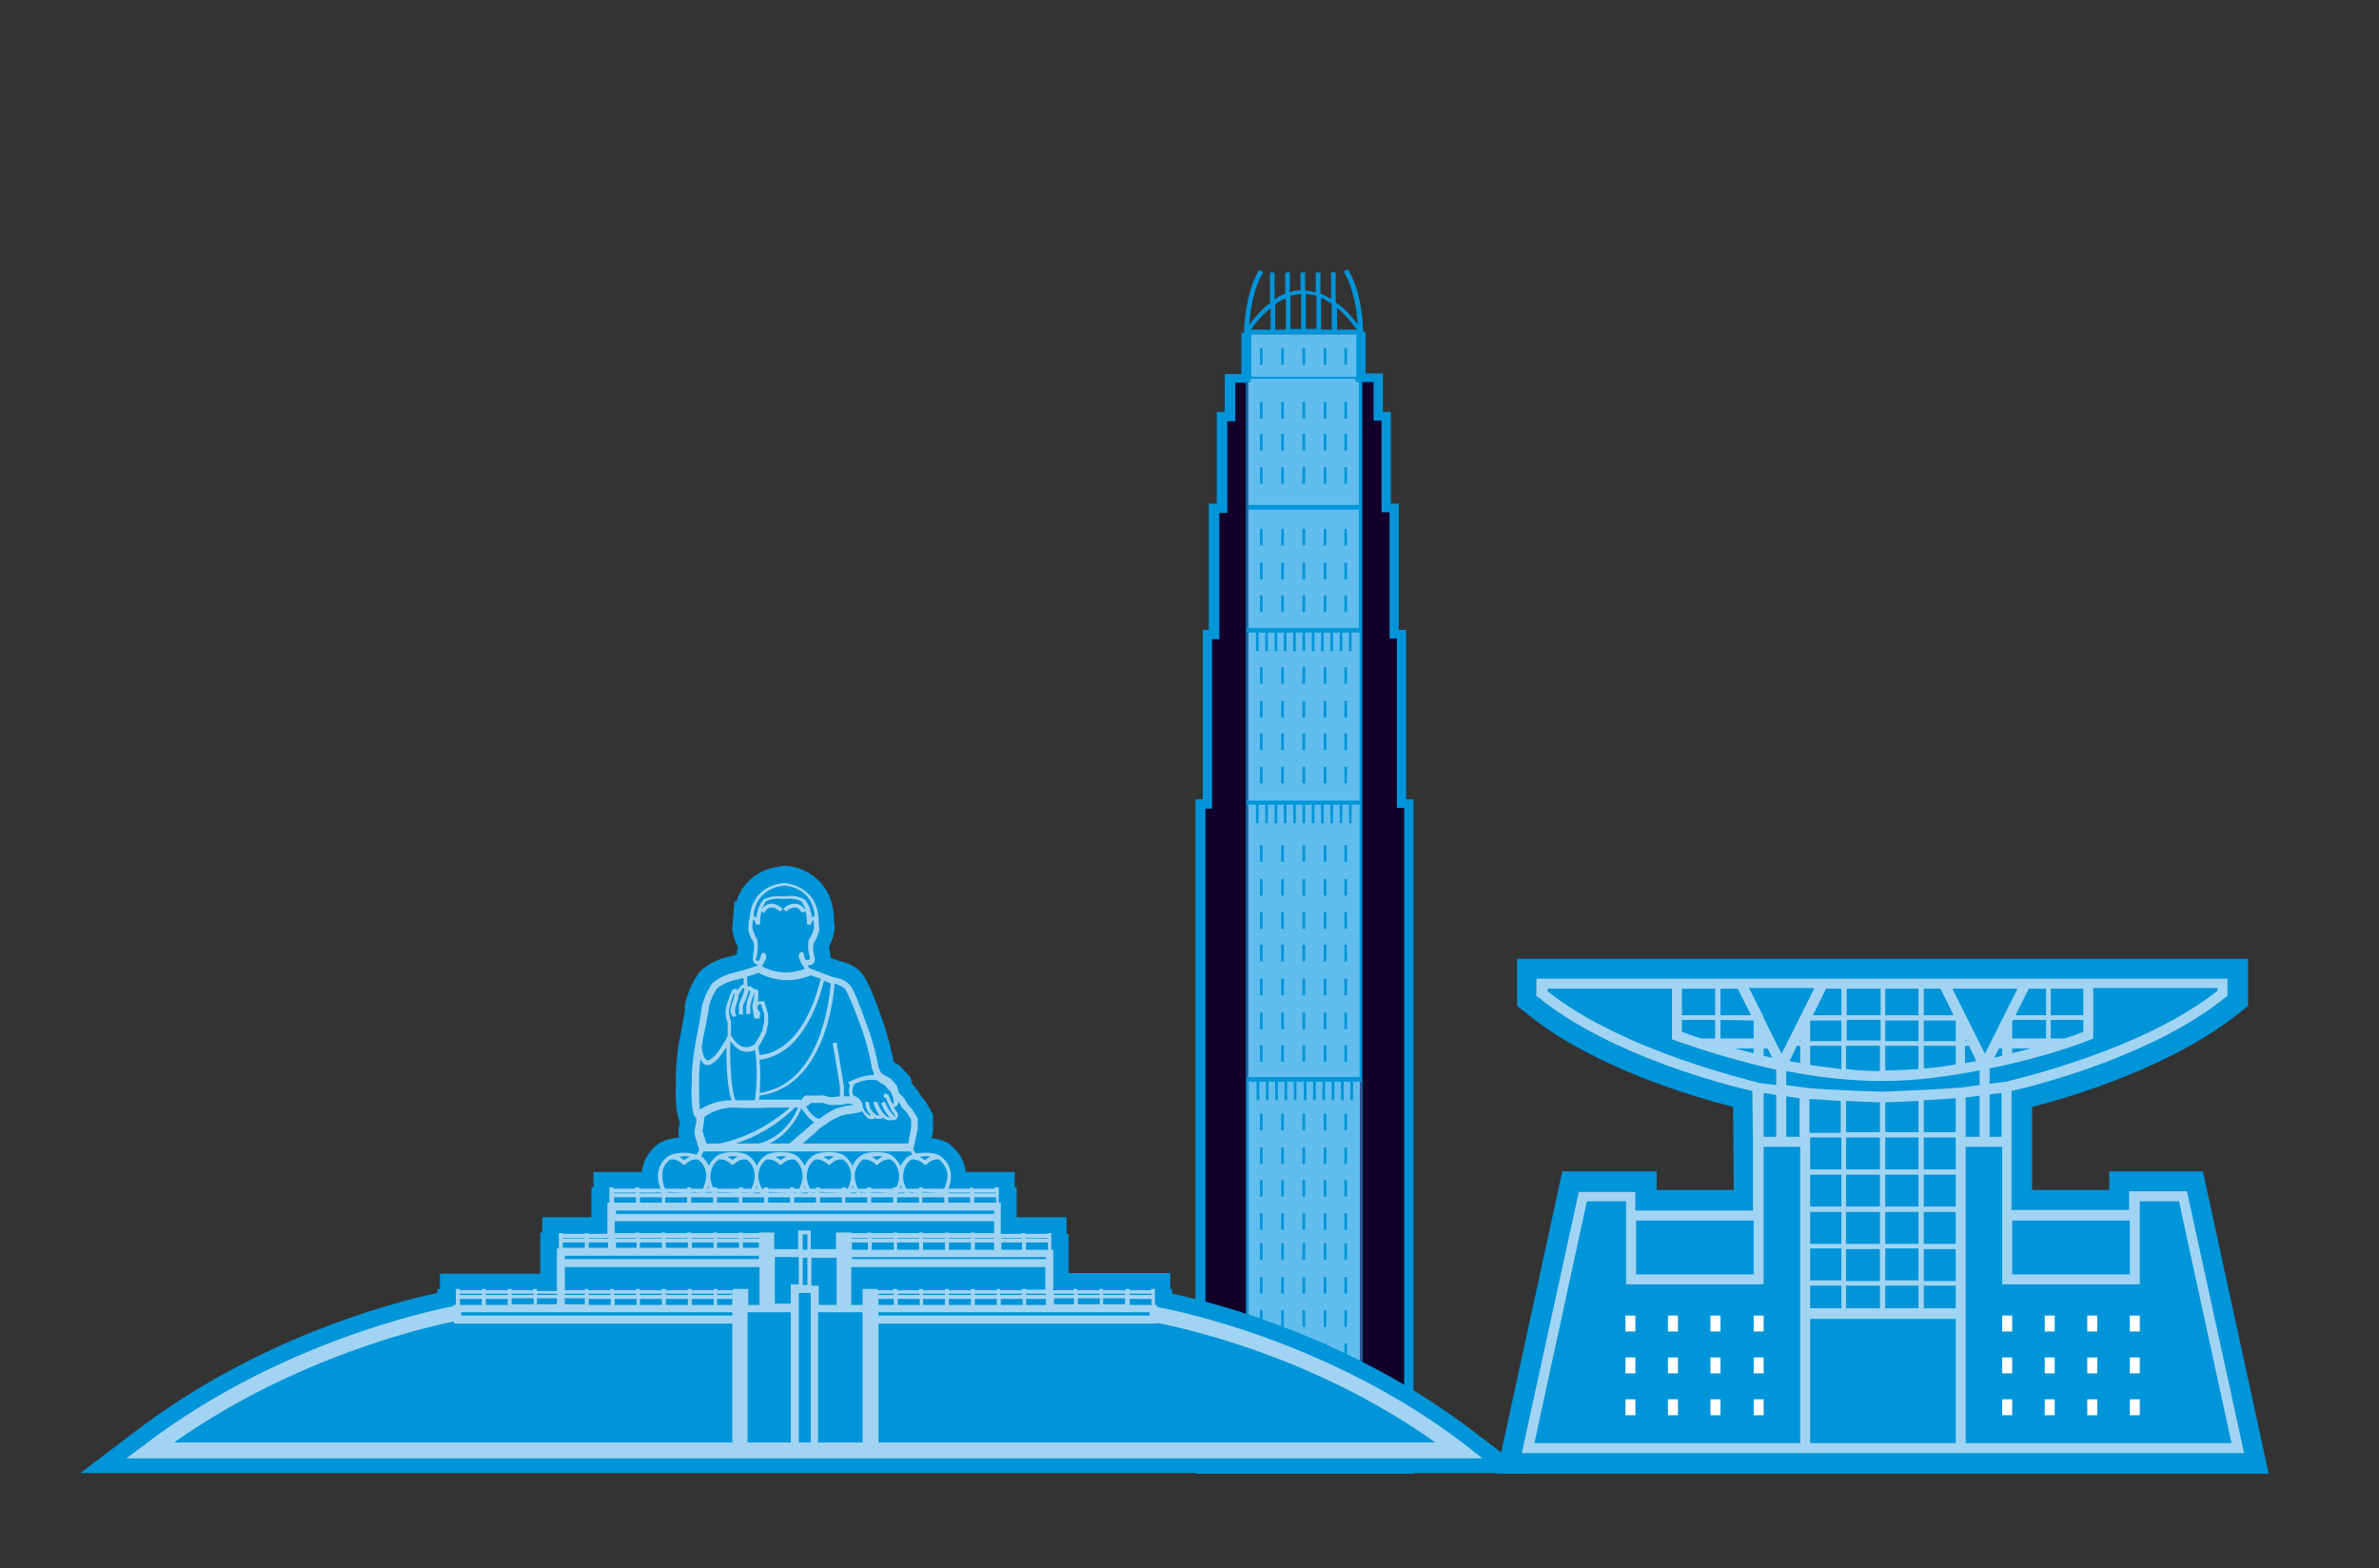 <?xml version="1.0" encoding="utf-8"?>
<!-- Generator: Adobe Illustrator 24.1.1, SVG Export Plug-In . SVG Version: 6.00 Build 0)  -->
<svg version="1.1" id="Ebene_1" xmlns="http://www.w3.org/2000/svg" xmlns:xlink="http://www.w3.org/1999/xlink" x="0px" y="0px"
	 viewBox="0 0 358 236" style="enable-background:new 0 0 358 236;" xml:space="preserve">
<rect x="0" y="0" width="358" height="236" fill="#333333" stroke="none"/>
<style type="text/css">
	.st0{fill:#12002B;}
	.st1{fill:#61BDED;}
	.st2{fill:#0094D9;}
	.st3{clip-path:url(#SVGID_2_);fill:#0094D9;}
	.st4{clip-path:url(#SVGID_2_);fill:#FFFFFF;}
	.st5{clip-path:url(#SVGID_2_);fill:#A1D4F2;}
	.st6{fill:#FFFFFF;}
</style>
<g>
	<rect x="185.4" y="56.7" class="st0" width="21.6" height="165"/>
	<rect x="184.4" y="62.8" class="st0" width="23.5" height="157.7"/>
	<rect x="182.6" y="76.3" class="st0" width="27.1" height="144.2"/>
	<rect x="181" y="95.2" class="st0" width="30.4" height="125.3"/>
	<rect x="187.8" y="50.3" class="st1" width="16.9" height="170.2"/>
	<rect x="187.9" y="76" class="st2" width="16.7" height="0.7"/>
	<rect x="189.6" y="65.3" class="st2" width="0.4" height="2.5"/>
	<rect x="192.8" y="65.3" class="st2" width="0.4" height="2.5"/>
	<rect x="196" y="65.3" class="st2" width="0.4" height="2.5"/>
	<rect x="199.2" y="65.3" class="st2" width="0.4" height="2.5"/>
	<rect x="202.3" y="65.3" class="st2" width="0.4" height="2.5"/>
	<rect x="189.6" y="60.5" class="st2" width="0.4" height="2.5"/>
	<rect x="192.8" y="60.5" class="st2" width="0.4" height="2.5"/>
	<rect x="196" y="60.5" class="st2" width="0.4" height="2.5"/>
	<rect x="199.2" y="60.5" class="st2" width="0.4" height="2.5"/>
	<rect x="202.3" y="60.5" class="st2" width="0.4" height="2.5"/>
	<rect x="189.6" y="52.4" class="st2" width="0.4" height="2.5"/>
	<rect x="192.8" y="52.4" class="st2" width="0.4" height="2.5"/>
	<rect x="196" y="52.4" class="st2" width="0.4" height="2.5"/>
	<rect x="199.2" y="52.4" class="st2" width="0.4" height="2.5"/>
	<rect x="202.3" y="52.4" class="st2" width="0.4" height="2.5"/>
	<rect x="189.6" y="70.3" class="st2" width="0.4" height="2.5"/>
	<rect x="192.8" y="70.3" class="st2" width="0.4" height="2.5"/>
	<rect x="196" y="70.3" class="st2" width="0.4" height="2.5"/>
	<rect x="199.2" y="70.3" class="st2" width="0.4" height="2.5"/>
	<rect x="202.3" y="70.3" class="st2" width="0.4" height="2.5"/>
	<rect x="189.6" y="79.6" class="st2" width="0.4" height="2.5"/>
	<rect x="192.8" y="79.6" class="st2" width="0.4" height="2.5"/>
	<rect x="196" y="79.6" class="st2" width="0.4" height="2.5"/>
	<rect x="199.2" y="79.6" class="st2" width="0.4" height="2.5"/>
	<rect x="202.3" y="79.6" class="st2" width="0.4" height="2.5"/>
	<rect x="189.6" y="84.7" class="st2" width="0.4" height="2.5"/>
	<rect x="192.8" y="84.7" class="st2" width="0.4" height="2.5"/>
	<rect x="196" y="84.7" class="st2" width="0.4" height="2.5"/>
	<rect x="199.2" y="84.7" class="st2" width="0.4" height="2.5"/>
	<rect x="202.3" y="84.7" class="st2" width="0.4" height="2.5"/>
	<rect x="189.6" y="89.6" class="st2" width="0.4" height="2.5"/>
	<rect x="192.8" y="89.6" class="st2" width="0.4" height="2.5"/>
	<rect x="196" y="89.6" class="st2" width="0.4" height="2.5"/>
	<rect x="199.2" y="89.6" class="st2" width="0.4" height="2.5"/>
	<rect x="202.3" y="89.6" class="st2" width="0.4" height="2.5"/>
	<rect x="189.6" y="100.4" class="st2" width="0.4" height="2.5"/>
	<rect x="192.8" y="100.4" class="st2" width="0.4" height="2.5"/>
	<rect x="196" y="100.4" class="st2" width="0.4" height="2.5"/>
	<rect x="199.2" y="100.4" class="st2" width="0.4" height="2.5"/>
	<rect x="202.3" y="100.4" class="st2" width="0.4" height="2.5"/>
	<rect x="189.6" y="105.5" class="st2" width="0.4" height="2.5"/>
	<rect x="192.8" y="105.5" class="st2" width="0.4" height="2.5"/>
	<rect x="196" y="105.5" class="st2" width="0.4" height="2.5"/>
	<rect x="199.2" y="105.5" class="st2" width="0.4" height="2.5"/>
	<rect x="202.3" y="105.5" class="st2" width="0.4" height="2.5"/>
	<rect x="189.6" y="110.4" class="st2" width="0.4" height="2.5"/>
	<rect x="192.8" y="110.4" class="st2" width="0.4" height="2.5"/>
	<rect x="196" y="110.4" class="st2" width="0.4" height="2.5"/>
	<rect x="199.2" y="110.4" class="st2" width="0.4" height="2.5"/>
	<rect x="202.3" y="110.4" class="st2" width="0.4" height="2.5"/>
	<rect x="189.6" y="115.4" class="st2" width="0.4" height="2.5"/>
	<rect x="192.8" y="115.4" class="st2" width="0.4" height="2.5"/>
	<rect x="196" y="115.4" class="st2" width="0.4" height="2.5"/>
	<rect x="199.2" y="115.4" class="st2" width="0.4" height="2.5"/>
	<rect x="202.3" y="115.4" class="st2" width="0.4" height="2.5"/>
	<rect x="189.6" y="147.3" class="st2" width="0.4" height="2.5"/>
	<rect x="192.8" y="147.3" class="st2" width="0.4" height="2.5"/>
	<rect x="196" y="147.3" class="st2" width="0.4" height="2.5"/>
	<rect x="199.2" y="147.3" class="st2" width="0.4" height="2.5"/>
	<rect x="202.3" y="147.3" class="st2" width="0.4" height="2.5"/>
	<rect x="189.6" y="152.4" class="st2" width="0.4" height="2.5"/>
	<rect x="192.8" y="152.4" class="st2" width="0.4" height="2.5"/>
	<rect x="196" y="152.4" class="st2" width="0.4" height="2.5"/>
	<rect x="199.2" y="152.4" class="st2" width="0.4" height="2.5"/>
	<rect x="202.3" y="152.4" class="st2" width="0.4" height="2.5"/>
	<rect x="189.6" y="157.3" class="st2" width="0.4" height="2.5"/>
	<rect x="192.8" y="157.3" class="st2" width="0.4" height="2.5"/>
	<rect x="196" y="157.3" class="st2" width="0.4" height="2.5"/>
	<rect x="199.2" y="157.3" class="st2" width="0.4" height="2.5"/>
	<rect x="202.3" y="157.3" class="st2" width="0.4" height="2.5"/>
	<rect x="189.6" y="167.6" class="st2" width="0.4" height="2.5"/>
	<rect x="192.8" y="167.6" class="st2" width="0.4" height="2.5"/>
	<rect x="196" y="167.6" class="st2" width="0.4" height="2.5"/>
	<rect x="199.2" y="167.6" class="st2" width="0.4" height="2.5"/>
	<rect x="202.3" y="167.6" class="st2" width="0.4" height="2.5"/>
	<rect x="189.6" y="172.7" class="st2" width="0.4" height="2.5"/>
	<rect x="192.8" y="172.7" class="st2" width="0.4" height="2.5"/>
	<rect x="196" y="172.7" class="st2" width="0.4" height="2.5"/>
	<rect x="199.2" y="172.7" class="st2" width="0.4" height="2.5"/>
	<rect x="202.3" y="172.7" class="st2" width="0.4" height="2.5"/>
	<rect x="189.6" y="177.6" class="st2" width="0.4" height="2.5"/>
	<rect x="192.8" y="177.6" class="st2" width="0.4" height="2.5"/>
	<rect x="196" y="177.6" class="st2" width="0.4" height="2.5"/>
	<rect x="199.2" y="177.6" class="st2" width="0.4" height="2.5"/>
	<rect x="202.3" y="177.6" class="st2" width="0.4" height="2.5"/>
	<rect x="189.6" y="182.6" class="st2" width="0.4" height="2.5"/>
	<rect x="192.8" y="182.6" class="st2" width="0.4" height="2.5"/>
	<rect x="196" y="182.6" class="st2" width="0.4" height="2.5"/>
	<rect x="199.2" y="182.6" class="st2" width="0.4" height="2.5"/>
	<rect x="202.3" y="182.6" class="st2" width="0.4" height="2.5"/>
	<rect x="189.6" y="187.1" class="st2" width="0.4" height="2.5"/>
	<rect x="192.8" y="187.1" class="st2" width="0.4" height="2.5"/>
	<rect x="196" y="187.1" class="st2" width="0.4" height="2.5"/>
	<rect x="199.2" y="187.1" class="st2" width="0.4" height="2.5"/>
	<rect x="202.3" y="187.1" class="st2" width="0.4" height="2.5"/>
	<rect x="189.6" y="192.2" class="st2" width="0.4" height="2.5"/>
	<rect x="192.8" y="192.2" class="st2" width="0.4" height="2.5"/>
	<rect x="196" y="192.2" class="st2" width="0.4" height="2.5"/>
	<rect x="199.2" y="192.2" class="st2" width="0.4" height="2.5"/>
	<rect x="202.3" y="192.2" class="st2" width="0.4" height="2.5"/>
	<rect x="189.6" y="197.2" class="st2" width="0.4" height="2.5"/>
	<rect x="192.8" y="197.2" class="st2" width="0.4" height="2.5"/>
	<rect x="196" y="197.2" class="st2" width="0.4" height="2.5"/>
	<rect x="199.2" y="197.2" class="st2" width="0.4" height="2.5"/>
	<rect x="202.3" y="197.2" class="st2" width="0.4" height="2.5"/>
	<rect x="189.6" y="202.2" class="st2" width="0.4" height="2.5"/>
	<rect x="192.8" y="202.2" class="st2" width="0.4" height="2.5"/>
	<rect x="196" y="202.2" class="st2" width="0.4" height="2.5"/>
	<rect x="199.2" y="202.2" class="st2" width="0.4" height="2.5"/>
	<rect x="202.3" y="202.2" class="st2" width="0.4" height="2.5"/>
	<rect x="189.6" y="206.9" class="st2" width="0.4" height="2.5"/>
	<rect x="192.8" y="206.9" class="st2" width="0.4" height="2.5"/>
	<rect x="196" y="206.9" class="st2" width="0.4" height="2.5"/>
	<rect x="199.2" y="206.9" class="st2" width="0.4" height="2.5"/>
	<rect x="202.3" y="206.9" class="st2" width="0.4" height="2.5"/>
	<rect x="189.6" y="211.9" class="st2" width="0.4" height="2.5"/>
	<rect x="192.8" y="211.9" class="st2" width="0.4" height="2.5"/>
	<rect x="196" y="211.9" class="st2" width="0.4" height="2.5"/>
	<rect x="199.2" y="211.9" class="st2" width="0.4" height="2.5"/>
	<rect x="202.3" y="211.9" class="st2" width="0.4" height="2.5"/>
	<rect x="189.6" y="127.2" class="st2" width="0.4" height="2.5"/>
	<rect x="192.8" y="127.2" class="st2" width="0.4" height="2.5"/>
	<rect x="196" y="127.2" class="st2" width="0.4" height="2.5"/>
	<rect x="199.2" y="127.2" class="st2" width="0.4" height="2.5"/>
	<rect x="202.3" y="127.2" class="st2" width="0.4" height="2.5"/>
	<rect x="189.6" y="132.3" class="st2" width="0.4" height="2.5"/>
	<rect x="192.8" y="132.3" class="st2" width="0.4" height="2.5"/>
	<rect x="196" y="132.3" class="st2" width="0.4" height="2.5"/>
	<rect x="199.2" y="132.3" class="st2" width="0.4" height="2.5"/>
	<rect x="202.3" y="132.3" class="st2" width="0.4" height="2.5"/>
	<rect x="189.6" y="137.3" class="st2" width="0.4" height="2.5"/>
	<rect x="192.8" y="137.3" class="st2" width="0.4" height="2.5"/>
	<rect x="196" y="137.3" class="st2" width="0.4" height="2.5"/>
	<rect x="199.2" y="137.3" class="st2" width="0.4" height="2.5"/>
	<rect x="202.3" y="137.3" class="st2" width="0.4" height="2.5"/>
	<rect x="189.6" y="142.2" class="st2" width="0.4" height="2.5"/>
	<rect x="192.8" y="142.2" class="st2" width="0.4" height="2.5"/>
	<rect x="196" y="142.2" class="st2" width="0.4" height="2.5"/>
	<rect x="199.2" y="142.2" class="st2" width="0.4" height="2.5"/>
	<rect x="202.3" y="142.2" class="st2" width="0.4" height="2.5"/>
	<g>
		<defs>
			<rect id="SVGID_1_" x="12.2" y="40.4" width="329.3" height="181.3"/>
		</defs>
		<clipPath id="SVGID_2_">
			<use xlink:href="#SVGID_1_"  style="overflow:visible;"/>
		</clipPath>
		<path class="st3" d="M211.2,220.4H205V57.5h1.7v5.8h1.2v13.8h1.2v19h1.1v25.5h1.1V220.4z M181.3,121.7h1.1V96.2h1.1v-19h1.2V63.4
			h1.2v-5.8h1.6v162.8h-6.1V121.7z M191.2,46.4v3.2h-2.9C188.7,48.9,189.8,47.5,191.2,46.4 M193.5,44.9v4.7h-1.6v-3.8
			C192.4,45.4,192.9,45.1,193.5,44.9 M195.8,44.2v5.3h-1.6v-5C194.7,44.4,195.2,44.3,195.8,44.2 M198.1,44.5v5h-1.6v-5.3
			C197.1,44.3,197.6,44.4,198.1,44.5 M200.4,45.7v3.9h-1.6v-4.8C199.4,45.1,199.9,45.4,200.4,45.7 M204.2,49.6h-3v-3.3
			C202.6,47.5,203.6,48.8,204.2,49.6 M188.3,50.3h15.8v6.4h-15.8V50.3z M204.6,94.5h-16.9v-37h0.5V57h15.8v0.5h0.5V94.5z
			 M187.8,162.8h1.3v2.8h0.4v-2.8h1v2.8h0.4v-2.8h1v2.8h0.4v-2.8h1v2.8h0.4v-2.8h1v2.8h0.4v-2.8h1.1v2.8h0.4v-2.8h1v2.8h0.4v-2.8h1
			v2.8h0.4v-2.8h1v2.8h0.4v-2.8h1v2.8h0.4v-2.8h1v2.8h0.4v-2.8h1.2v57.5h-16.9V162.8z M204.6,162.1h-16.9v-41h1.3v2.8h0.4v-2.8h1
			v2.8h0.4v-2.8h1v2.8h0.4v-2.8h1v2.8h0.4v-2.8h1v2.8h0.4v-2.8h1v2.8h0.4v-2.8h1v2.8h0.4v-2.8h1v2.8h0.4v-2.8h1v2.8h0.4v-2.8h1v2.8
			h0.4v-2.8h1v2.8h0.4v-2.8h1.2V162.1z M189.4,98v-2.8h1V98h0.4v-2.8h1V98h0.4v-2.8h1V98h0.4v-2.8h1V98h0.4v-2.8h1V98h0.4v-2.8h1V98
			h0.4v-2.8h1V98h0.4v-2.8h1V98h0.4v-2.8h1V98h0.4v-2.8h1V98h0.4v-2.8h1.2v25.3h-16.9V95.2h1.3V98H189.4z M211.6,120.3V94.8h-1.1
			v-19h-1.2V62h-1.2v-5.8h-2.6v-6.2h-0.3v-0.3h-0.1c0-1.3-0.3-6.1-2.3-9.2l-0.6,0.4c1.5,2.4,2,6,2.1,7.9c-0.7-0.9-1.8-2.3-3.3-3.3
			v-4.5h-0.7v4c-0.5-0.3-1-0.6-1.6-0.8v-3.2h-0.7v3c-0.5-0.1-1.1-0.2-1.6-0.3v-2.7h-0.7v2.7c-0.6,0-1.1,0.1-1.6,0.3v-3h-0.7v3.2
			c-0.6,0.2-1.1,0.5-1.6,0.9v-4.1h-0.7v4.6c-1.4,1.1-2.5,2.4-3.1,3.3c0.1-1.9,0.6-5.5,2.1-7.9l-0.6-0.4c-2.2,3.5-2.3,9.3-2.3,9.5
			c0,0,0,0,0,0h-0.4v6.2h-2.5V62h-1.2v13.8h-1.2v19H181v25.5h-1.1v101.5h32.8V120.3H211.6z"/>
		<path class="st3" d="M221.7,215.4c-18.2-13.9-38.2-19.2-45.3-20.7V194h-0.3v-2.4h-15.3v-5.9h-0.3v-2.5H153v-4.5h-0.3v-2.3h-7.4
			c0-0.3-0.1-0.5-0.1-0.7c-0.5-2.3-2.3-3.5-2.6-3.7h0c-0.1-0.1-0.2-0.1-0.2-0.1l0,0c-0.7-0.4-1.5-0.5-2.2-0.6l0.2-0.9l0-2.7
			l-1.1-1.9l-0.3-0.4c0,0-0.3-0.3-0.5-0.6c-0.3-0.6-0.7-1.1-1.2-1.6c-0.1-0.2-0.1-0.4-0.1-0.4l-0.2-0.7l-1.7-1.8l-0.8-0.4
			c0,0,0,0,0-0.1c-0.2-0.9-0.7-3.3-1.6-6c-1.4-4-2.2-5.8-2.9-6.9c-1.1-1.7-3-2.1-3.8-2.3c-0.3-0.1-0.7-0.3-1.2-0.4
			c0-0.4-0.1-0.7-0.1-0.8c-0.1-0.4-0.1-0.8-0.1-1c0.7-1.3,0.8-2.7,0.8-2.7l0-0.2l-0.1-1l0-0.2c-0.1-5.6-4.4-7.9-7.4-8l-0.3,0
			l-0.3,0.1c-2.4,0.2-5.6,1.7-6.7,5.3l-0.3,0l-0.3,4l0,0.2c0,0.3,0.2,1.4,0.8,2.5c0,0.2-0.1,0.6-0.1,1c0,0.1,0,0.2-0.1,0.3
			c-0.4,0.1-0.8,0.2-1.2,0.3c-2.9,0.7-4.3,2.2-4.5,2.5l-0.1,0.2c-1.2,1.6-1.7,3.7-1.8,3.9l-0.2,1.1l0.1,0.2
			c-0.1,0.6-0.3,1.7-0.7,3.9c-0.5,2.3-0.7,4.5-0.7,6.3c0,0.6,0,1,0,1.2l0,0.1c-0.1,1.3,0,4,0.5,5.2c0,0.1,0.1,0.2,0.1,0.3
			c0,0.1,0,0.3-0.1,0.4c-0.1,0.6-0.1,0.9-0.1,1.3c0,0.1,0,0.2,0.1,0.6c-0.8,0.1-1.8,0.2-2.6,0.7l-0.1,0c-0.1,0-0.1,0.1-0.2,0.1h0
			c-0.3,0.2-2.1,1.4-2.6,3.7c-0.1,0.2-0.1,0.5-0.1,0.7h-7.3v2.3h-0.3v4.5h-7.4v2.3h-0.3v6.2H66.2v2.3l-0.4,0v0.6
			c-7.1,1.5-27.2,6.9-45.4,20.8l-8.3,6.3H230L221.7,215.4z"/>
		<path class="st4" d="M117.7,139.7c-0.1-0.1-0.1-0.2-0.2-0.2"/>
		<path class="st5" d="M132.2,217.1v-17.9h41.9v-0.1c4.1,0.8,23.6,5,41.9,18H132.2z M123.1,197.5h6.7v19.6h-6.7V197.5z M112.5,197.5
			h6.5v19.6h-6.5V197.5z M26.2,217.1c18.3-12.9,38-17.4,42.1-18.2v0.3h41.9v17.9H26.2z M69.2,195.5h3.3v0.9h-3.3V195.5z M72.5,194.9
			h-3.3v-0.2h3.3V194.9z M76.4,194.9h-3.3v-0.2h3.3V194.9z M80.3,194.9H77v-0.2h3.3V194.9z M83.8,194.9h-3v-0.2h3V194.9z
			 M107.9,195.5h2.3v0.9h-2.3V195.5z M110.2,198H69.4v-0.5h40.8V198z M80.3,196.3H77v-0.9h3.3V196.3z M83.8,196.3h-3v-0.9h3V196.3z
			 M88,194.9h-3v-0.2h3V194.9z M91.9,194.9h-3.3v-0.2h3.3V194.9z M95.7,194.9h-3.3v-0.2h3.3V194.9z M99.6,194.9h-3.3v-0.2h3.3V194.9
			z M103.5,194.9h-3.3v-0.2h3.3V194.9z M107.4,194.9h-3.3v-0.2h3.3V194.9z M100.2,195.5h3.3v0.9h-3.3V195.5z M96.3,195.5h3.3v0.9
			h-3.3V195.5z M92.5,195.5h3.3v0.9h-3.3V195.5z M88.6,195.5h3.3v0.9h-3.3V195.5z M85,196.3v-0.9h3v0.9H85z M104.1,195.5h3.3v0.9
			h-3.3V195.5z M110.2,194.9h-2.3v-0.2h2.3V194.9z M73.1,195.5h3.3v0.9h-3.3V195.5z M114.3,190.7v5.7h-1.7V194h-2.3v0.2h-2.3V194
			h-0.6v0.2h-3.3V194h-0.6v0.2h-3.3V194h-0.6v0.2h-3.3V194h-0.6v0.2h-3.3V194h-0.6v0.2h-3.3V194H88v0.2h-3v-3.5H114.3z M84.7,187H88
			v0.8h-3.3V187z M88,186.4h-3.3v-0.1H88V186.4z M91.5,186.4h-2.9v-0.1h2.9V186.4z M149.6,183.8v1.8h-2.9v-0.1h-0.6v0.1h-3.3v-0.1
			h-0.6v0.1h-3.3v-0.1h-0.6v0.1H135v-0.1h-0.6v0.1h-3.3v-0.1h-0.6v0.1h-2.4v-0.1h-2.3v2.5h-3.8v-2.8h-1.9v2.8h-3.6v-2.5h-2.3v0.1
			h-2.4v-0.1h-0.6v0.1h-3.3v-0.1h-0.6v0.1h-3.3v-0.1h-0.6v0.1h-3.3v-0.1h-0.6v0.1h-3.3v-0.1h-0.6v0.1h-3.1v-1.8H149.6z M92.4,180.2
			h3.3v0.8h-3.3V180.2z M95.7,179.6h-3.3v-0.1h3.3V179.6z M99.5,179.6h-3.3v-0.1h3.3V179.6z M99.7,176.3c0.2-1.1,1-1.7,1.2-1.8
			c1.1-0.1,1.8,0.7,1.8,0.7l0.1,0.1h0.3l0.1-0.1c0,0,0.7-0.8,1.8-0.7c0.2,0.1,1,0.7,1.2,1.8c0.2,0.8,0,1.6-0.4,2.6H104v-0.2h-0.6
			v0.2h-3.3c0,0,0,0,0,0v-0.1h-0.1C99.7,177.8,99.6,177,99.7,176.3 M103,174c0.2,0,0.5,0,0.8,0.1c-0.4,0.2-0.6,0.3-0.8,0.5
			c-0.2-0.1-0.4-0.3-0.8-0.5C102.5,174.1,102.8,174,103,174 M106.7,151.4c0.1-0.3,0.5-1.7,1.2-2.6c0,0,0.9-0.9,2.7-1.3
			c0.5-0.1,0.9-0.2,1.3-0.3l0,1h-0.2l-0.3,0.3L111,149c-0.1-0.1-0.2-0.2-0.3-0.2c-0.1,0-0.2,0-0.6,0.3l-0.3,0.9c0,0-0.5,1.1-0.6,2.1
			c-0.1,0.8,0.2,1.6,0.3,1.8v2c-0.4,0.9-1.7,3.1-2.7,3.6c0,0-0.2,0.2-0.5,0c-0.2-0.1-0.5-0.5-0.7-1.9c0.1-0.4,0.1-0.9,0.2-1.3
			C106.5,153,106.7,151.8,106.7,151.4 M114.1,146.4L114.1,146.4c3.7,2,7,0.8,7.9,0.4c0.3,0.1,0.9,0.3,1.5,0.5
			c-0.5,2.2-2.8,10.8-9.2,11.5c-0.1-0.6-0.1-1-0.2-1.2c0.2-0.3,0.7-1.1,1.2-2.2l0.3-1.5v-1.2l-0.3-1l-0.3-1h-0.9l-0.1,0.1l0.1-0.6
			V149l-0.7-0.2l-0.5-0.4l-0.3,0.1l-0.1-0.1l-0.1-1.4C113.4,146.7,114,146.5,114.1,146.4 M113.8,144.1c0.1-0.2,0.5-2.2,0-3
			c-0.4-0.6-0.6-1.5-0.6-1.5l0.1-1l0-0.1c0,0,0.1-0.1,0.1-0.1c0,0,0.2,0.1,0.4,0.8l0.6-0.1c0,0-0.1-0.9,0.2-1.9l0.4,0.2
			c0.3-0.5,0.6-0.8,1-0.8c0.7-0.1,1.4,0.6,1.4,0.6l0.4-0.4c0,0-0.9-0.9-1.9-0.8c-0.5,0.1-0.9,0.3-1.2,0.8c0.1-0.4,0.3-0.7,0.5-1.1
			c0.2-0.1,1-0.6,2.6-0.4l0,0l0.2,0c1.6-0.2,2.5,0.3,2.6,0.4c0.3,0.4,0.5,0.8,0.6,1.3c-0.4-0.6-0.8-0.9-1.4-1
			c-1-0.1-1.9,0.7-1.9,0.8l0.4,0.4c0,0,0.7-0.7,1.4-0.6c0.4,0,0.7,0.3,1,0.8l0.5-0.3c0.3,1.1,0.2,2,0.2,2l0.6,0.1
			c0.2-0.7,0.4-0.8,0.4-0.8c0,0,0,0,0,0l0.1,1.1c0,0-0.1,0.9-0.6,1.6c-0.6,0.8-0.1,2.8,0,3c0,0,0,0.2-0.1,0.3
			c-0.1,0.1-0.2,0.1-0.5,0.1c-0.1-0.1-0.2-0.2-0.3-0.7c0-0.2-0.1-0.6-0.4-0.5c-0.3,0-0.4,0.4-0.4,0.7l0,0.1l0.4,0.9l0.5,0.8
			c-0.9,0.4-3.6,1.2-6.5-0.4l0.3-0.4l0.4-0.8l0-0.1c0-0.4-0.1-0.7-0.4-0.7c-0.3,0-0.4,0.3-0.4,0.5c-0.1,0.5-0.3,0.6-0.3,0.7
			c-0.2,0-0.4,0-0.5-0.1C113.8,144.3,113.8,144.1,113.8,144.1 M118,133.3l0.1,0c0.4,0,4.2,0.4,4.5,4.6c0,0-0.1,0-0.1,0
			c-0.1,0-0.2,0.1-0.3,0.2c-0.1-0.7-0.3-1.7-1-2.6l-0.1-0.1c0,0-1-0.8-3.1-0.5l-0.1,0c-2-0.2-3,0.5-3,0.5l-0.1,0.1
			c-0.7,0.9-0.9,1.9-1,2.6c-0.1-0.1-0.2-0.1-0.3-0.2c0,0,0,0-0.1,0h0C113.7,133.6,117.8,133.3,118,133.3 M127.2,148.9
			c0.6,0.9,1.6,3.6,2.5,6c1.1,3.2,1.5,5.8,1.5,5.8l0,0.1c0,0,0.3,0.7,0.3,0.8c0,0.1,0,0.1,0,0.2c-2,0-3.8,1.1-3.9,1.1l0.3,0.4
			c0,0.1-0.1,0.3-0.1,0.5c-0.1,0.6,0,0.9,0.1,1.2c-0.2,0-0.4,0-0.6,0L127,165l0-1.5l-1.1-6.6l-0.6,0.1l1.1,6.5v1.5
			c-0.2,0-0.5,0.1-0.8,0.1c-0.6,0.1-0.9,0-1.2-0.1c-0.1,0-0.2-0.1-0.4-0.1c-0.2-0.1-0.7,0-0.9,0l-1.2,0c-0.4-0.1-0.8,0-1,0.2
			c0,0-0.1,0.1-0.2,0.4l0,0c-0.4,0-1.6,0-4.3,0l-0.6,0c-0.7,0-1.2,0-1.6,0c0-0.2,0.1-0.4,0.1-0.6c9.5-1.3,11.1-13.9,11.3-16.9
			C126,148.2,126.8,148.4,127.2,148.9 M134.3,164.9c0,0,0,0.1,0.1,0.2c0,0.3,0.1,0.7,0.1,0.8c0,0.1,0,0.2,0,0.2c0,0-0.1,0-0.1,0
			c0,0-0.1-0.1-0.2-0.1l-0.5-1.2l-0.5-0.3l-0.3,0.5l0.4,0.3l0.9,1.9c0,0,0.3,0.4,0.5,0.7c0,0.1,0,0.2,0,0.2
			c-1.2-1.1-1.5-2.2-1.5-2.3l-0.6,0.2c0,0,0.3,1.1,1.3,2.2h-0.1l-0.3-0.1l-0.6-0.6c-0.7-0.9-0.9-1.7-0.9-1.7l-0.6,0.1
			c0,0,0.2,0.9,0.9,1.9c0,0,0,0.1,0,0.1H132l-0.5-0.4c-0.8-0.7-0.7-1.6-0.7-1.6l-0.6-0.1c0,0-0.1,1.1,0.8,2c0,0,0,0.1,0,0.1
			c-0.1,0-0.1,0-0.2,0l-0.3-0.3c-0.2-0.2-0.5-0.5-0.5-0.6c-0.1-0.2-0.1-0.4-0.2-0.6c0-0.1,0-0.3-0.1-0.4c0-0.1-0.1-0.2-0.1-0.2
			c0-0.1-0.2-0.5-1.1-0.9c-0.4-0.2-0.2-1.2,0-1.7c0.8-0.4,2.1-0.9,3.5-0.6c0.1,0.1,0.3,0.2,0.5,0.4l0.6,0.3l0.7,0.8
			C134.1,164.2,134.2,164.8,134.3,164.9 M135.5,166.2c0,0.2,0,0.3,1,1.3l0.6,1l0,1.2l-0.4,2.3l0,0.1h-15.9c1.1-0.9,2.5-2.2,2.6-2.3
			c0.3-0.2,0.7-0.5,0.9-0.6c0.2-0.1,0.3-0.2,0.4-0.3c0.4-0.3,1-0.6,1.3-0.7c0.2-0.1,0.3-0.2,0.4-0.2c0.1-0.1,0.4-0.1,0.7-0.2
			c0.3-0.1,0.5-0.1,0.5-0.1c0.1,0,0.8-0.1,1.3-0.2c0.3,0,0.6-0.1,0.8-0.3v0c0.1,0.2,0.5,0.7,0.6,0.8l0.4,0.4l0.1,0
			c0.6,0.1,0.8,0,0.8-0.1c0,0,0,0,0.1-0.1l0.2,0.2h0.5c0.1,0,0.3,0,0.5-0.2c0,0,0,0,0,0l0.2,0.2l0.5,0.2l0.1,0l0.6,0
			c0.5-0.1,0.6-0.1,0.6-0.2c0.3-0.3,0.3-0.8,0.1-1c-0.2-0.2-0.4-0.6-0.4-0.6l-0.1-0.2c0.1,0,0.3-0.1,0.4-0.1
			c0.2-0.2,0.3-0.5,0.3-0.6c0-0.1,0-0.1,0-0.2C135.3,166,135.4,166.2,135.5,166.2 M114.3,159.5c6.7-0.8,9.1-9.5,9.7-11.9
			c0.4,0.2,0.8,0.3,1,0.4c-0.2,2.7-1.6,15.2-10.7,16.5C114.5,162.4,114.4,160.7,114.3,159.5 M110.7,165.6c-0.6-1.1-0.9-5.2-0.8-8.9
			c0.7,0.9,1.4,1.5,2.2,1.6c0.1,0,0.3,0,0.4,0c0.5,0,0.8-0.1,1.1-0.3c0.2,1,0.5,3.9,0,7.6C112.7,165.6,112.1,165.6,110.7,165.6
			 M108.3,172.1h-2c-0.3-0.9-0.5-1.8-0.6-1.9c0-0.1,0-0.2,0.1-0.4c0.1-0.7,0.2-1.3,0.2-1.6c0,0,0-0.1,0-0.1c0.6-0.4,2.1-1.4,4.3-1.4
			c2.8,0.1,2.8,0.1,5.7,0l0.6,0c1,0,1.7,0,2.3,0C117.2,168.1,113.6,171,108.3,172.1 M114.2,172.1h-3.5c4.8-1.5,7.9-4.4,8.9-5.4
			c0.2,0,0.3,0,0.5,0C119.5,168.1,117.8,171.2,114.2,172.1 M115.8,172.1c2.9-1.4,4.3-4.1,4.8-5.3c0.4,0.6,1.1,1.6,1.9,2.1
			c0,0,0,0,0,0c-0.2,0.2-3,2.6-3.7,3.2H115.8z M127.1,166.2l0.3-0.1c0.3,0,0.7,0,1.1,0.2c-0.4,0-1.2,0.1-1.4,0.2
			c-0.1,0-0.2,0.1-0.4,0.1c-0.7,0.2-0.9,0.2-1,0.3c0,0-0.1,0.1-0.2,0.1c-0.4,0.2-1,0.5-1.5,0.9c-0.1,0-0.1,0.1-0.3,0.2
			c-0.1,0.1-0.3,0.2-0.5,0.3c-0.7-0.2-1.5-1.1-1.9-1.9l0.4-0.2l0.3-0.3l1.3,0c0.2,0,0.6,0,0.6,0c0.1,0,0.2,0.1,0.3,0.1
			c0.3,0.1,0.8,0.3,1.7,0.2C126.5,166.3,126.8,166.3,127.1,166.2 M110.3,153.1l0.5-0.2l-0.2-0.6c0-0.7,0.2-1,0.2-1.1
			c0,0,0.2-0.6,0.3-1c0-0.1,0-0.2,0-0.4l0.6-1l0.1-0.1h0.1l0.1,0.1v0.3l-0.2,0.6l-0.3,0.7l-0.3,0.8l0,1.5h0.6v-1.3l0.6-1.4l0.2-0.7
			l0-0.2l0.1,0l0.2,0.1v0l-0.1,0.5l-0.3,0.7l-0.2,1v1.2h0.6l0-1.2l0.2-0.9l0.3-0.7l0.1-0.5l0,0l0,0.7l-0.3,1.5l0.3,1.8h0.8l0.1-0.9
			l-0.4-0.5v-0.5l0.3-0.3h0.2l0.2,0.6l0.3,0.9l0,1.1l-0.3,1.4c-0.5,1.2-1.1,2-1.2,2.1c0,0-0.6,0.5-1.4,0.4c-0.8-0.1-1.5-0.7-2.1-1.8
			l0-2l0-0.1c0,0-0.3-0.8-0.3-1.6c0.1-0.8,0.5-1.9,0.5-1.9l0.2-0.7c0,0,0.1,0,0.1-0.1c0,0,0,0,0,0c0,0,0,0.1,0,0.2
			c0,0.1,0,0.3,0,0.4c-0.1,0.3-0.3,0.9-0.3,0.9c0,0-0.2,0.5-0.3,1.3l0,0.1L110.3,153.1z M105.2,163.5c0-0.1,0-0.2,0-0.4
			c0-0.2,0-0.5,0-1c0-0.8,0.1-1.8,0.2-2.7c0.2,0.4,0.4,0.6,0.6,0.8c0.2,0.1,0.3,0.1,0.5,0.1c0.3,0,0.5-0.1,0.6-0.2
			c0.8-0.4,1.6-1.5,2.2-2.5c0,2.3,0.1,6.2,0.8,8c-0.1,0-0.1,0-0.2,0c-2.1,0-3.8,0.9-4.6,1.4C105.2,166.1,105.2,163.8,105.2,163.5
			 M136.9,173.9L136.9,173.9c-0.1,0-0.9,0.6-1.4,1.6c-0.5-1.1-1.3-1.6-1.3-1.6l0,0c-0.6-0.5-2.1-0.5-2.3-0.5c-0.2,0-1.6,0-2.3,0.5
			l0,0c0,0-0.9,0.5-1.3,1.6c-0.5-1.1-1.3-1.6-1.3-1.6l0,0c-0.6-0.5-2.1-0.5-2.3-0.5c-0.2,0-1.6,0-2.3,0.5l0,0c0,0-0.9,0.5-1.3,1.6
			c-0.5-1.1-1.3-1.6-1.3-1.6l0,0c-0.6-0.5-2.1-0.5-2.3-0.5c-0.2,0-1.6,0-2.3,0.5l0,0c0,0-0.9,0.5-1.3,1.6c-0.5-1.1-1.3-1.6-1.3-1.6
			l0,0c-0.6-0.5-2.1-0.5-2.3-0.5c-0.2,0-1.6,0-2.3,0.5l0,0c0,0-0.9,0.5-1.3,1.6c-0.4-0.9-1-1.4-1.2-1.5l0.4-0.7H137l0.3,0.5
			C137.1,173.8,137,173.9,136.9,173.9 M139.2,174c0.2,0,0.5,0,0.8,0.1c-0.4,0.2-0.6,0.3-0.8,0.5c-0.2-0.1-0.5-0.3-0.8-0.5
			C138.7,174.1,139,174,139.2,174 M142.5,176.3c0.2,0.8,0,1.6-0.4,2.6h-3.2v-0.2h-0.6v0.2h-1.9c-0.5-0.9-0.6-1.8-0.4-2.6
			c0.2-1.1,1-1.7,1.2-1.8c1.1-0.1,1.8,0.7,1.8,0.7l0.1,0.1h0.3l0.1-0.1c0,0,0.7-0.8,1.8-0.7C141.4,174.6,142.2,175.2,142.5,176.3
			 M146,179.6h-3.3v-0.1h3.3V179.6z M149.9,179.6h-3.3v-0.1h3.3V179.6z M146.6,180.2h3.3v0.8h-3.3V180.2z M149.6,182.7H92.7v-0.5
			h56.9V182.7z M103.4,179.5h-2.9c0,0,0,0,0-0.1L103.4,179.5L103.4,179.5z M105.5,179.5H104v-0.1L105.5,179.5
			C105.5,179.4,105.5,179.5,105.5,179.5 M107.1,179.4c0,0,0.1,0.1,0.1,0.1h-1c0,0,0.1-0.1,0.1-0.1H107.1z M114,178.8h-0.3
			c0.1-0.1,0.1-0.3,0.1-0.4C113.9,178.6,113.9,178.7,114,178.8 M121.2,178.8H121c0.1-0.1,0.1-0.3,0.1-0.4
			C121.1,178.6,121.2,178.7,121.2,178.8 M128.5,178.8h-0.3c0.1-0.1,0.1-0.3,0.1-0.4C128.4,178.6,128.4,178.7,128.5,178.8
			 M136.1,179.6h-1c0,0,0.1-0.1,0.1-0.1h0.9C136.1,179.5,136.1,179.5,136.1,179.6 M138.3,179.5h-1.5c0,0,0,0,0-0.1L138.3,179.5
			L138.3,179.5z M141.7,179.5h-2.9v-0.1L141.7,179.5C141.7,179.4,141.7,179.5,141.7,179.5 M138.8,180.2h3.3v0.8h-3.3V180.2z
			 M135,180.2h3.3v0.8H135V180.2z M131.1,180.2h3.3v0.8h-3.3V180.2z M127.2,180.2h3.3v0.8h-3.3V180.2z M123.4,180.2h3.3v0.8h-3.3
			V180.2z M119.5,180.2h3.3v0.8h-3.3V180.2z M115.6,180.2h3.3v0.8h-3.3V180.2z M111.7,180.2h3.3v0.8h-3.3V180.2z M107.9,180.2h3.3
			v0.8h-3.3V180.2z M111.2,179.5h-3.3v-0.1L111.2,179.5L111.2,179.5z M112.7,179.5h-1v-0.1L112.7,179.5
			C112.7,179.4,112.7,179.5,112.7,179.5 M114.4,179.6h-1c0,0,0.1-0.1,0.1-0.1h0.9C114.3,179.5,114.3,179.5,114.4,179.6 M115,179.5
			L115,179.5C115,179.5,115,179.4,115,179.5L115,179.5L115,179.5z M118.9,179.5h-3.3v-0.1L118.9,179.5L118.9,179.5z M120,179.5h-0.5
			v-0.1L120,179.5C120,179.4,120,179.5,120,179.5 M121.6,179.6h-1c0,0,0.1-0.1,0.1-0.1h0.9C121.6,179.5,121.6,179.5,121.6,179.6
			 M122.8,179.5h-0.5c0,0,0,0,0-0.1L122.8,179.5L122.8,179.5z M126.6,179.5h-3.3v-0.1L126.6,179.5L126.6,179.5z M127.2,179.5
			L127.2,179.5L127.2,179.5C127.2,179.4,127.2,179.4,127.2,179.5 M128.9,179.6h-1c0,0,0.1-0.1,0.1-0.1h0.9
			C128.8,179.5,128.8,179.5,128.9,179.6 M130.5,179.5h-1c0,0,0,0,0-0.1L130.5,179.5L130.5,179.5z M134.4,179.5h-3.3v-0.1
			L134.4,179.5L134.4,179.5z M104,180.2h3.3v0.8H104V180.2z M103.4,181h-3.3v-0.8h3.3V181z M146,181h-3.3v-0.8h3.3V181z
			 M135.7,178.8h-0.3c0.1-0.1,0.1-0.3,0.1-0.4C135.6,178.6,135.7,178.7,135.7,178.8 M131.2,174.1c0.3,0,0.6-0.1,0.8-0.1
			c0.2,0,0.5,0,0.8,0.1c-0.4,0.2-0.6,0.3-0.8,0.5C131.8,174.4,131.5,174.3,131.2,174.1 M129.9,174.5c1.1-0.1,1.8,0.7,1.8,0.7
			l0.1,0.1h0.3l0.1-0.1c0,0,0.7-0.8,1.8-0.7c0.2,0.1,1,0.7,1.2,1.8c0.2,0.7,0.1,1.5-0.3,2.4h-0.5v0.2h-3.3v-0.2h-0.6v0.2h-1.4
			c-0.4-0.9-0.6-1.8-0.4-2.6C129,175.2,129.7,174.6,129.9,174.5 M123.9,174.1c0.3,0,0.6-0.1,0.8-0.1c0.2,0,0.5,0,0.8,0.1
			c-0.4,0.2-0.6,0.3-0.8,0.5C124.5,174.4,124.3,174.3,123.9,174.1 M121.5,176.3c0.2-1.1,1-1.7,1.2-1.8c1.1-0.1,1.8,0.7,1.8,0.7
			l0.1,0.1h0.3l0.1-0.1c0,0,0.7-0.8,1.8-0.7c0.2,0.1,1,0.7,1.2,1.8c0.2,0.8,0,1.6-0.4,2.6h-0.3v-0.2h-0.6v0.2h-3.3v-0.2h-0.6v0.2
			h-0.9C121.4,177.9,121.3,177.1,121.5,176.3 M116.7,174.1c0.3,0,0.6-0.1,0.8-0.1c0.2,0,0.5,0,0.8,0.1c-0.4,0.2-0.6,0.3-0.8,0.5
			C117.3,174.4,117,174.3,116.7,174.1 M114.2,176.3c0.2-1.1,1-1.7,1.2-1.8c1.1-0.1,1.8,0.7,1.8,0.7l0.1,0.1h0.3l0.1-0.1
			c0,0,0.7-0.8,1.8-0.7c0.2,0.1,1,0.7,1.2,1.8c0.2,0.8,0,1.6-0.4,2.6h-0.8v-0.2h-0.6v0.2h-3.3v-0.2H115v0.2h-0.4
			C114.2,177.9,114,177.1,114.2,176.3 M109.4,174.1c0.3,0,0.6-0.1,0.8-0.1c0.2,0,0.5,0,0.8,0.1c-0.4,0.2-0.6,0.3-0.8,0.5
			C110.1,174.4,109.8,174.3,109.4,174.1 M108.2,174.5c1.1-0.1,1.8,0.7,1.8,0.7l0.1,0.1h0.3l0.1-0.1c0,0,0.7-0.8,1.8-0.7
			c0.2,0.1,1,0.7,1.2,1.8c0.2,0.8,0,1.6-0.4,2.6h-1.3v-0.2h-0.6v0.2h-3.3v-0.2h-0.6c-0.4-0.9-0.5-1.7-0.3-2.4
			C107.2,175.2,108,174.6,108.2,174.5 M106.6,178.4c0,0.1,0.1,0.3,0.1,0.4h-0.3C106.5,178.7,106.6,178.6,106.6,178.4 M96.3,180.2
			h3.3v0.8h-3.3V180.2z M153.8,186.4h-3.1v-0.1h3.1V186.4z M157.7,186.4h-3.3v-0.1h3.3V186.4z M154.4,187h3.3v1.1h-3.3V187z
			 M128.2,187h2.4v1.1h-2.4V187z M134.5,186.4h-3.3v-0.1h3.3V186.4z M138.3,186.4H135v-0.1h3.3V186.4z M142.2,186.4h-3.3v-0.1h3.3
			V186.4z M146.1,186.4h-3.3v-0.1h3.3V186.4z M149.6,186.4h-2.9v-0.1h2.9V186.4z M153.8,188.1h-3.1V187h3.1V188.1z M138.3,188.1H135
			V187h3.3V188.1z M142.2,188.1h-3.3V187h3.3V188.1z M146.1,188.1h-3.3V187h3.3V188.1z M149.6,188.1h-2.9V187h2.9V188.1z M131.2,187
			h3.3v1.1h-3.3V187z M128.2,189.2h29.2v0.3h-29.2V189.2z M128.2,186.3h2.4v0.1h-2.4V186.3z M122.1,193.4v-4.1h3.8v7.1h-2.7v-2.9
			H122.1z M120.2,194.6h1.8v22.5h-1.8V194.6z M121.5,193.4h-0.7v-4.1h0.7V193.4z M121.5,188.1h-0.7v-2.3h0.7V188.1z M116.6,189.2
			h3.6v4.1H119v2.9h-2.4V189.2z M114.3,189.5H85V189h29.2V189.5z M95.7,186.4h-3.1v-0.1h3.1V186.4z M99.6,186.4h-3.3v-0.1h3.3V186.4
			z M103.5,186.4h-3.3v-0.1h3.3V186.4z M107.4,186.4h-3.3v-0.1h3.3V186.4z M111.2,186.4h-3.3v-0.1h3.3V186.4z M114.3,186.4h-2.4
			v-0.1h2.4V186.4z M111.8,187h2.4v0.8h-2.4V187z M107.9,187h3.3v0.8h-3.3V187z M104.1,187h3.3v0.8h-3.3V187z M100.2,187h3.3v0.8
			h-3.3V187z M96.3,187h3.3v0.8h-3.3V187z M92.7,187h3.1v0.8h-3.1V187z M88.6,187h2.9v0.8h-2.9V187z M157.4,194.1h-3V194h-0.6v0.2
			h-3.3V194H150v0.2h-3.3V194h-0.6v0.2h-3.3V194h-0.6v0.2h-3.3V194h-0.6v0.2h-3.3V194h-0.6v0.2h-2.3V194h-2.3v2.4h-1.7v-5.7h29.2
			V194.1z M161.6,194.9h-3v-0.2h3V194.9z M165.5,194.9h-3.3v-0.2h3.3V194.9z M169.4,194.9H166v-0.2h3.3V194.9z M173.2,194.9H170
			v-0.2h3.3V194.9z M132.2,197.5H173v0.5h-40.8V197.5z M132.2,195.5h2.3v0.9h-2.3V195.5z M138.4,194.9h-3.3v-0.2h3.3V194.9z
			 M142.2,194.9h-3.3v-0.2h3.3V194.9z M146.1,194.9h-3.3v-0.2h3.3V194.9z M150,194.9h-3.3v-0.2h3.3V194.9z M153.8,194.9h-3.3v-0.2
			h3.3V194.9z M157.4,194.9h-3v-0.2h3V194.9z M154.4,195.5h3v0.9h-3V195.5z M150.6,195.5h3.3v0.9h-3.3V195.5z M146.7,195.5h3.3v0.9
			h-3.3V195.5z M142.8,195.5h3.3v0.9h-3.3V195.5z M138.9,195.5h3.3v0.9h-3.3V195.5z M135.1,195.5h3.3v0.9h-3.3V195.5z M161.6,196.3
			h-3v-0.9h3V196.3z M165.5,196.3h-3.3v-0.9h3.3V196.3z M169.4,196.3H166v-0.9h3.3V196.3z M132.2,194.7h2.3v0.2h-2.3V194.7z
			 M170,195.5h3.3v0.9H170V195.5z M220.3,217.3c-20.2-15.4-43-20-46.2-20.6v-0.3h-0.3V194h-0.6v0.2H170V194h-0.6v0.2H166V194h-0.6
			v0.2h-3.3V194h-0.6v0.2h-3v-3.5v-0.6v-2h-0.3v-2.5h-0.6v0.1h-3.3v-0.1h-0.6v0.1h-3.1v-1.8v-0.6V181h-0.3v-2.3h-0.6v0.2h-3.3v-0.2
			H146v0.2h-3.3v0c0.4-0.9,0.5-1.8,0.3-2.7c-0.3-1.5-1.5-2.2-1.5-2.2l0,0c-0.6-0.5-2.1-0.5-2.3-0.5c-0.1,0-0.7,0-1.4,0.1l-0.4-0.6
			l0.2-0.7l0.5-2.4v-1.6l-0.8-1.3c0,0-0.6-0.7-0.8-0.9c-0.1-0.4-0.5-0.9-0.8-1.2c-0.2-0.2-0.4-0.3-0.4-0.4c-0.1-0.2-0.3-1-0.3-1
			l0-0.1l-1-1.1l-0.8-0.4c-0.2-0.2-0.5-0.3-0.6-0.4c-0.1-0.2-0.2-0.4-0.4-0.9c-0.1-0.5-0.5-2.9-1.6-5.9c-1.3-3.6-2-5.5-2.6-6.3
			c-0.6-0.9-1.9-1.2-2.4-1.3l-0.1,0c-0.1,0-3.5-1.3-3.5-1.3l-0.2-0.1l0,0l-0.3-0.4c0.4,0,0.7-0.1,0.9-0.3c0.3-0.3,0.2-0.8,0.2-0.8
			c-0.2-0.7-0.4-2.1,0-2.5c0.5-0.8,0.7-1.8,0.7-1.9l-0.1-0.9l0-0.3c-0.1-5.4-5.1-5.7-5.1-5.7h0l-0.2,0c-0.1,0-4.9,0.3-5.1,5.5
			l-0.1,0l-0.1,1.4c0,0,0.1,1,0.7,1.8c0.3,0.4,0.1,1.8,0,2.5c0,0.1-0.1,0.5,0.2,0.8c0.1,0.2,0.4,0.3,0.7,0.3l-0.4,0.2
			c0,0-1.4,0.5-3.4,1c-2.2,0.5-3.2,1.6-3.3,1.7c-0.9,1.3-1.4,3-1.4,3.1l-0.1,0.2l0,0.1c0,0.2-0.1,1.2-0.8,4.7
			c-0.4,2.2-0.7,4.2-0.7,5.9c0,0.5,0,0.9,0,1.1l0,0.1c-0.1,0.3-0.1,3.4,0.3,4.5c0,0.1,0.1,0.2,0.3,0.4c0,0.1,0.1,0.1,0.1,0.2
			c0,0.2-0.1,1-0.2,1.3c-0.1,0.5-0.1,0.6-0.1,0.7c0,0.4,0.5,1.9,0.7,2.6l0,0.1l-0.4,0.7c-0.7-0.3-1.7-0.3-1.9-0.3
			c-0.2,0-1.6,0-2.3,0.5l0,0c0,0-1.2,0.7-1.5,2.2c-0.2,0.8-0.1,1.7,0.3,2.7h-3.2v-0.2h-0.6v0.2h-3.3v-0.2h-0.6v2.3h-0.3v2.3v0.6v1.8
			h-2.9v-0.1H88v0.1h-3.3v-0.1h-0.6v2.3h-0.3v2.9v3.5h-3V194h-0.6v0.2H77V194h-0.6v0.2h-3.3V194h-0.6v0.2h-3.3V194h-0.6v2.4h-0.4
			v0.2c-3.2,0.6-26.2,5.4-46.4,20.8l-2.8,2.1h91h1.2H131h1.2h90.9L220.3,217.3z"/>
		<path class="st3" d="M235.1,176.3l-9.9,45.5h116.2l-9.9-45.5h-14.1v2.8h-11.6l0-12.5c6.3-1.6,21.3-6.2,31.1-14.1l1.4-1.1v-7.1
			H228.3v7.1l1.4,1.1c9.7,8,24.8,12.5,31.1,14.1l0.1,12.5h-11.6v-2.8H235.1z"/>
		<path class="st5" d="M263.9,191.8h-17.7v-8.1h17.7V191.8z M270.9,172.6v44.6h-40l7.9-36.4h5.9v12.5h20.7v-20.7H270.9z
			 M232.9,149.2v-0.4h18.7v7.6l0.5,0.2c0.1,0,6.6,2.5,15.2,4.4v2.3l-2.6-0.3C264.1,162.7,244.3,158.3,232.9,149.2 M258.1,152.8h-5
			v-4h5V152.8z M261.5,148.8l2,4h-4.6v-4H261.5z M273,148.8l-4.9,9.8l-2.7-5.4v-0.1h0l-2.2-4.4H273z M277.1,148.8v4h-4.3l2-4H277.1z
			 M292,148.8l2,4h-4.5v-4H292z M303.6,148.8l-4.9,9.8l-4.9-9.8H303.6z M307.9,148.8v4h-4.6l2-4H307.9z M313.5,152.8h-4.9v-4h4.9
			V152.8z M314.5,156.5l0.5-0.2v-7.6h18.7v0.4c-11.4,9.1-31.2,13.5-31.8,13.7l-2.5,0.3v-2.3C308,159.1,314.4,156.6,314.5,156.5
			 M320.5,191.8h-17.7v-8.1h17.7V191.8z M322,180.8h5.9l7.9,36.4h-40v-44.6h5.5v20.7H322V180.8z M272.4,198.5h21.9v18.7h-21.9V198.5
			z M294.3,172.6v3.4h-4.8v-4.8h4.8v0.6V172.6z M289.5,193.5h4.8v3.4h-4.8V193.5z M283.7,193.5h5v3.4h-5V193.5z M277.8,193.5h5.1
			v3.4h-5.1V193.5z M272.4,193.5h4.7v3.4h-4.7V193.5z M272.4,187.9h4.7v4.8h-4.7V187.9z M272.4,182.4h4.7v4.8h-4.7V182.4z
			 M272.4,176.8h4.7v4.8h-4.7V176.8z M272.4,171.2h4.7v4.8h-4.7v-4.2h0L272.4,171.2z M282.9,170.4h-5.1v-4.7
			c2.3,0.1,4.3,0.2,5.1,0.2V170.4z M283.7,171.2h5v4.8h-5V171.2z M288.7,181.6h-5v-4.8h5V181.6z M294.3,181.6h-4.8v-4.8h4.8V181.6z
			 M294.3,187.2h-4.8v-4.8h4.8V187.2z M283.7,187.9h5v4.8h-5V187.9z M282.9,192.8h-5.1v-4.8h5.1V192.8z M283.7,182.4h5v4.8h-5V182.4
			z M282.9,187.2h-5.1v-4.8h5.1V187.2z M277.8,171.2h5.1v4.8h-5.1V171.2z M282.9,181.6h-5.1v-4.8h5.1V181.6z M294.3,192.8h-4.8v-4.8
			h4.8V192.8z M288.7,170.4h-5v-4.5c0.8,0,2.8-0.1,5-0.2V170.4z M294.3,170.4h-4.8v-4.8c1.7-0.1,3.4-0.2,4.8-0.3V170.4z
			 M272.3,165.4c1.4,0.1,3.1,0.2,4.7,0.3v4.8h-4.7L272.3,165.4z M299.4,164.7l1.8-0.2v6.6h-1.8V164.7z M297.9,171.1h-2.1v-5.9
			l2.1-0.3V171.1z M268.8,161.2c4.5,0.9,9.5,1.5,14.5,1.5c5,0,10-0.7,14.6-1.6v2.2l-2.9,0.4c-3.8,0.3-11.6,0.6-11.7,0.6
			c-0.1,0-7.9-0.2-11.7-0.6l-2.8-0.4V161.2z M270.4,157.4h0.5v2.6c-0.6-0.1-1.1-0.2-1.6-0.3L270.4,157.4z M270.9,156.7h-0.1l0.1-0.2
			V156.7z M277.1,156.7h-4.7v-3.1h4.7V156.7z M283,153.5l0,3.1h-5.1v-3.1H283z M283,152.8h-5.1v-4h5.1L283,152.8z M283.7,152.8l0-4
			h5v4H283.7z M288.7,156.7h-5l0-3.1h5V156.7z M294.3,156.7h-4.8v-3.1h4.8V156.7z M295.8,156.7v-0.3l0.2,0.3H295.8z M295.8,157.4
			h0.5l1.1,2.3c-0.6,0.1-1.1,0.2-1.7,0.3V157.4z M289.5,157.4h4.8v2.8c-1.6,0.3-3.2,0.5-4.8,0.6V157.4z M283.7,157.4h5v3.5
			c-1.7,0.1-3.4,0.2-5,0.2L283.7,157.4z M277.8,157.4h5.1l0,3.8c-1.7,0-3.4-0.1-5.1-0.3V157.4z M272.4,160.3v-2.9h4.7v3.5
			C275.5,160.7,273.9,160.5,272.4,160.3 M300.8,157.8h0.5v1.1c-0.4,0.1-0.8,0.2-1.2,0.3L300.8,157.8z M305.6,157.8
			c-0.9,0.2-1.8,0.5-2.8,0.7v-0.7H305.6z M307.9,156.3h-5.1v-2.5l0.1-0.3h5V156.3z M310.6,156.3h-2v-2.8h4.9v1.8
			C313,155.5,312,155.9,310.6,156.3 M265.4,157.8h0.6l0.7,1.4c-0.5-0.1-0.9-0.2-1.3-0.3V157.8z M263.9,157.8v0.7
			c-1-0.2-1.9-0.5-2.8-0.7H263.9z M263.9,153.6v2.7h-5v-2.8L263.9,153.6L263.9,153.6z M253.1,153.5h5v2.8H256
			c-1.3-0.4-2.3-0.8-2.9-1V153.5z M265.4,171.1l0-6.6l1.9,0.3v6.3H265.4z M270.8,171.1h-2V165l2,0.3L270.8,171.1z M237.6,179.3
			l-8.6,39.4h108.7l-8.6-39.4h-8.7v2.8h-17.7v-10.3h0v-7.6c3.6-0.8,21.4-5.3,32.2-14.1l0.3-0.2v-2.6h-21h-0.8H306h-14.8h-15.8h-14.8
			h-7.6h-0.8h-21v2.6l0.3,0.2c10.8,8.8,28.6,13.3,32.2,14.1l0.1,8.4h0v9.6h-17.7v-2.8H237.6z"/>
	</g>
	<rect x="263.9" y="198" class="st6" width="1.5" height="2.4"/>
	<rect x="257.4" y="198" class="st6" width="1.5" height="2.4"/>
	<rect x="251" y="198" class="st6" width="1.5" height="2.4"/>
	<rect x="244.6" y="198" class="st6" width="1.5" height="2.4"/>
	<rect x="263.9" y="204.3" class="st6" width="1.5" height="2.4"/>
	<rect x="257.4" y="204.3" class="st6" width="1.5" height="2.4"/>
	<rect x="251" y="204.3" class="st6" width="1.5" height="2.4"/>
	<rect x="244.6" y="204.3" class="st6" width="1.5" height="2.4"/>
	<rect x="263.9" y="210.6" class="st6" width="1.5" height="2.4"/>
	<rect x="257.4" y="210.6" class="st6" width="1.5" height="2.4"/>
	<rect x="251" y="210.6" class="st6" width="1.5" height="2.4"/>
	<rect x="244.6" y="210.6" class="st6" width="1.5" height="2.4"/>
	<rect x="320.5" y="198" class="st6" width="1.5" height="2.4"/>
	<rect x="314.1" y="198" class="st6" width="1.5" height="2.4"/>
	<rect x="307.7" y="198" class="st6" width="1.5" height="2.4"/>
	<rect x="301.3" y="198" class="st6" width="1.5" height="2.4"/>
	<rect x="320.5" y="204.3" class="st6" width="1.5" height="2.4"/>
	<rect x="314.1" y="204.3" class="st6" width="1.5" height="2.4"/>
	<rect x="307.7" y="204.3" class="st6" width="1.5" height="2.4"/>
	<rect x="301.3" y="204.3" class="st6" width="1.5" height="2.4"/>
	<rect x="320.5" y="210.6" class="st6" width="1.5" height="2.4"/>
	<rect x="314.1" y="210.6" class="st6" width="1.5" height="2.4"/>
	<rect x="307.7" y="210.6" class="st6" width="1.5" height="2.4"/>
	<rect x="301.3" y="210.6" class="st6" width="1.5" height="2.4"/>
</g>
</svg>

